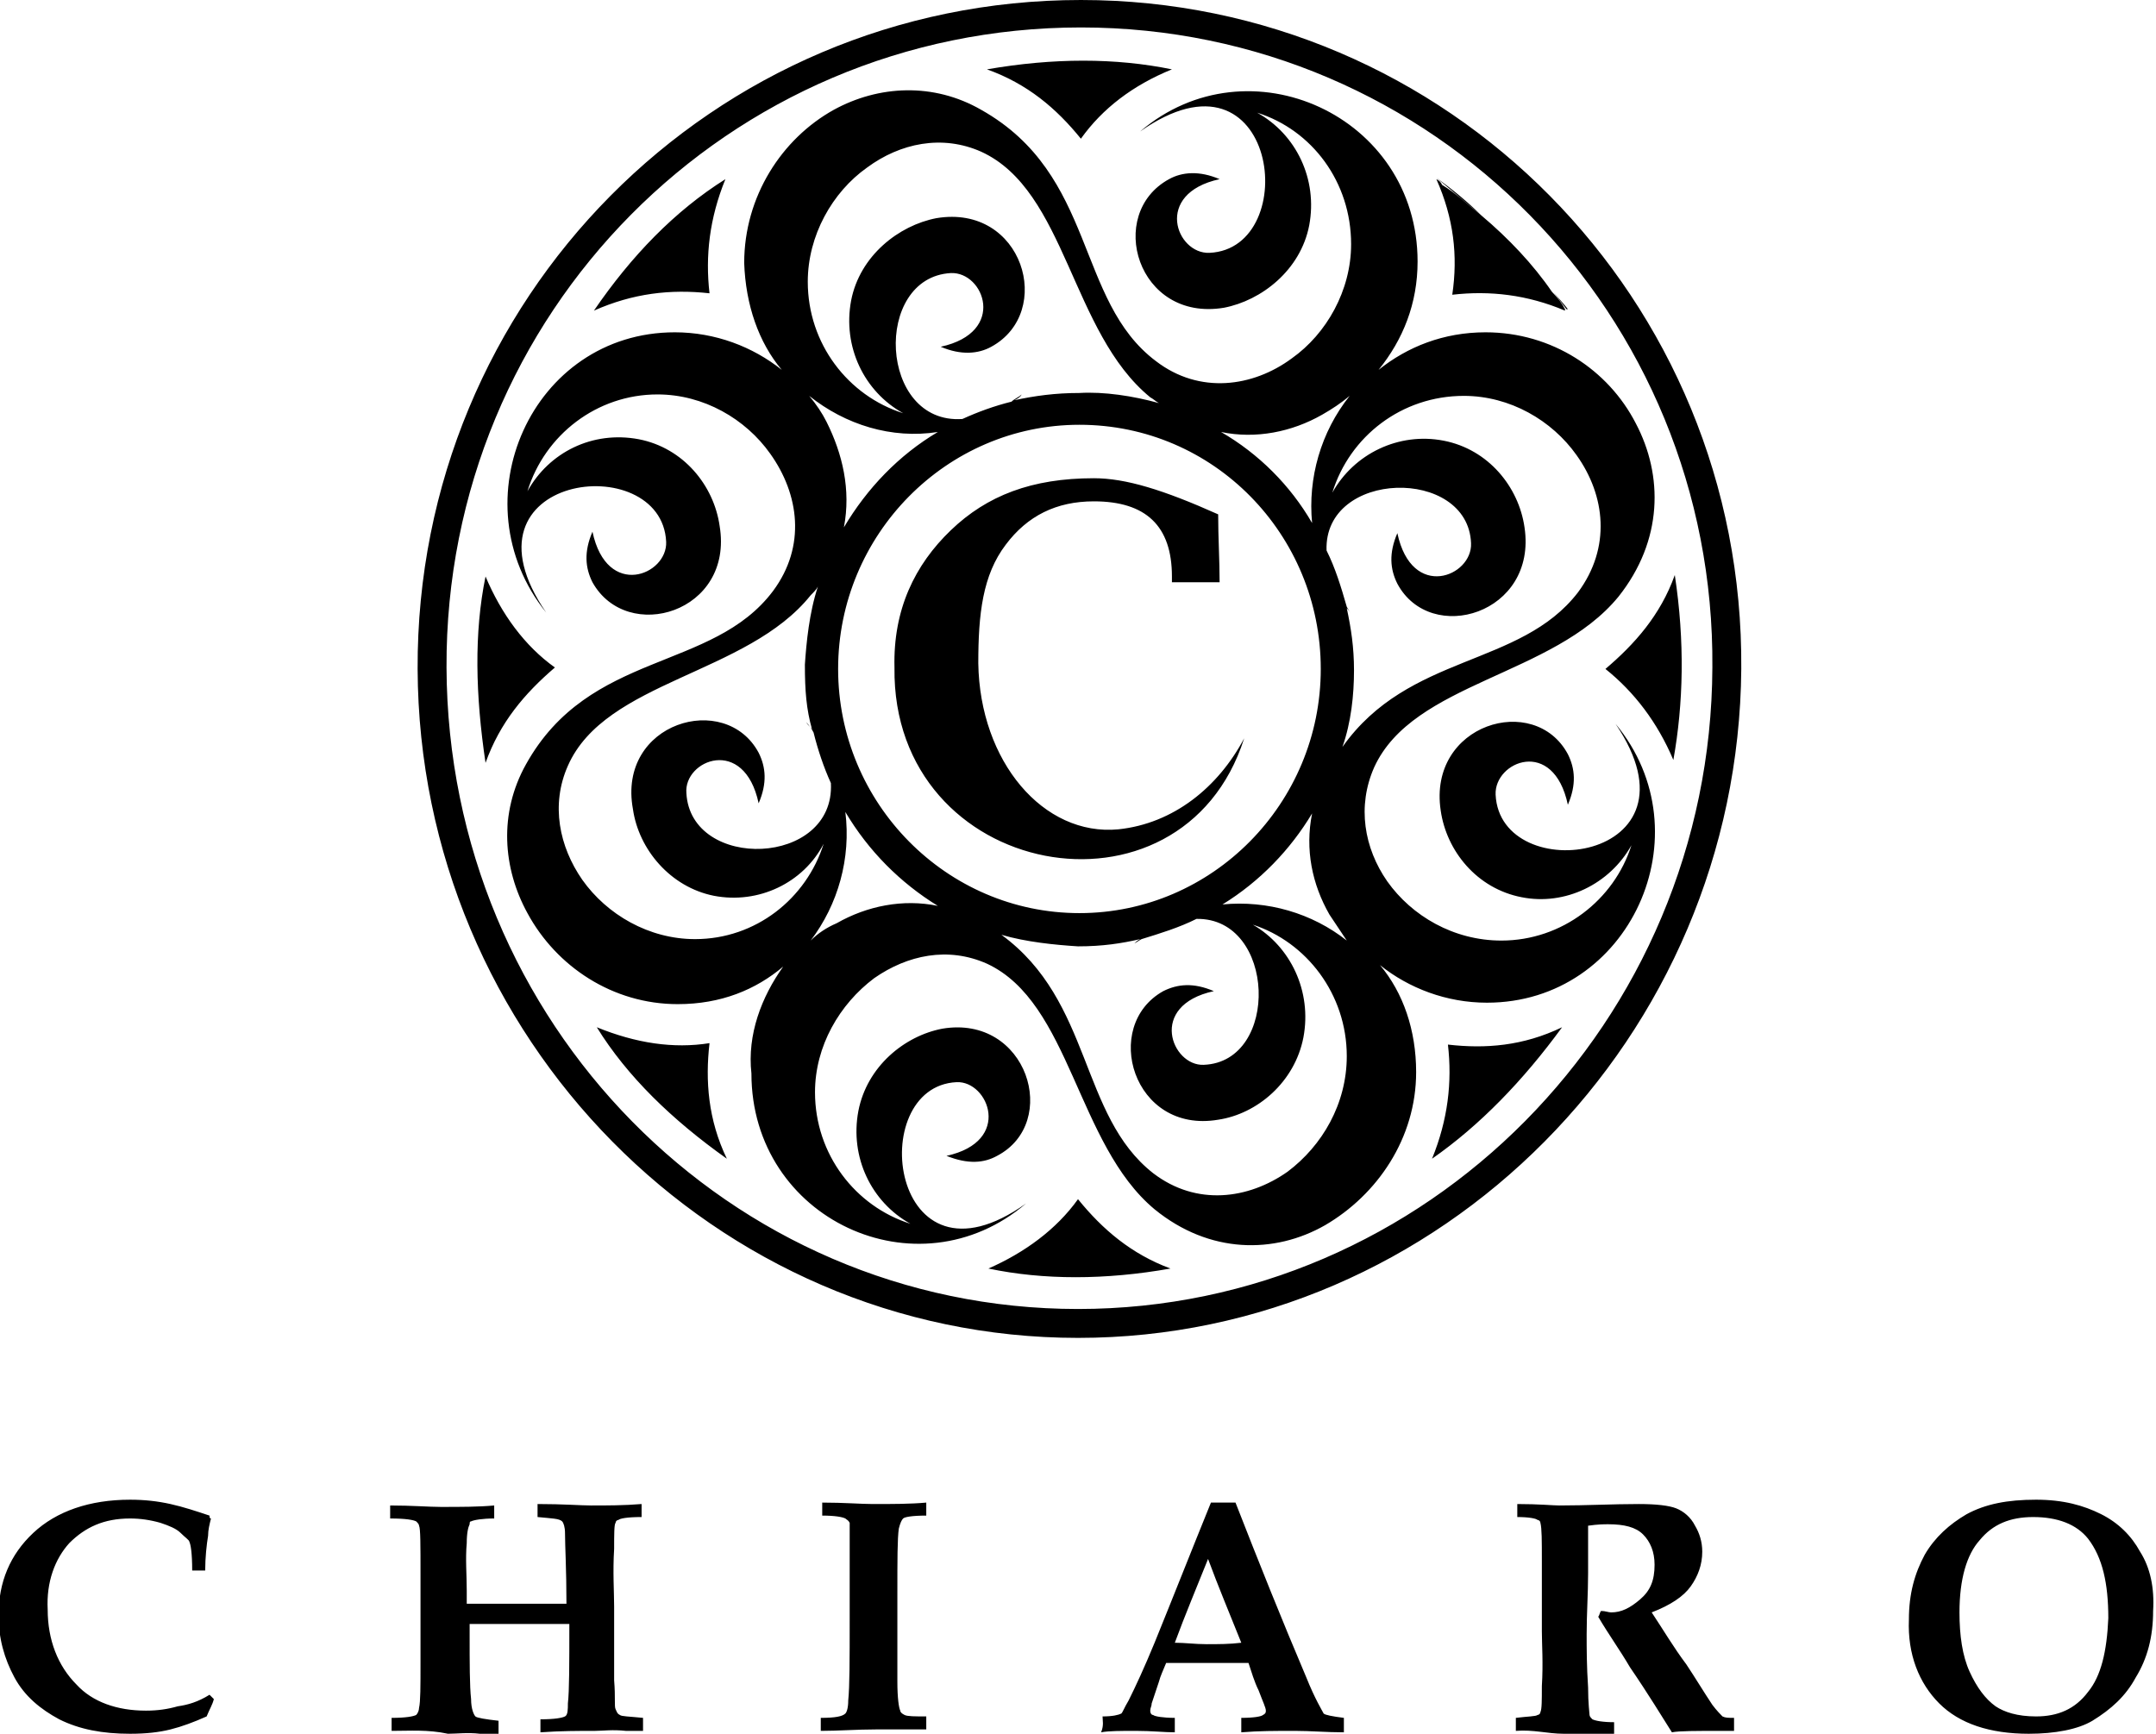 <?xml version="1.0" encoding="UTF-8"?> <!-- Generator: Adobe Illustrator 19.0.0, SVG Export Plug-In --> <svg xmlns="http://www.w3.org/2000/svg" xmlns:xlink="http://www.w3.org/1999/xlink" xmlns:a="http://ns.adobe.com/AdobeSVGViewerExtensions/3.0/" x="0px" y="0px" width="149.2px" height="120px" viewBox="0 0 149.2 120" style="enable-background:new 0 0 149.2 120;" xml:space="preserve"> <style type="text/css"> .st0{fill-rule:evenodd;clip-rule:evenodd;} </style> <defs> </defs> <g> <path class="st0" d="M140.9,118.8c1.5,0,2.7-0.5,3.6-1.7c0.9-1.1,1.3-2.8,1.4-5.1c0-2.4-0.4-4.2-1.4-5.5c-0.8-1-2.1-1.5-3.8-1.5 c-1.6,0-2.8,0.5-3.7,1.6c-0.9,1-1.4,2.7-1.4,5c0,1.6,0.2,3,0.7,4.1c0.5,1.1,1.1,1.9,1.8,2.4C138.7,118.5,139.6,118.8,140.9,118.8 L140.9,118.8z M140.4,120c-2.7,0-4.8-0.7-6.2-2.1c-1.4-1.4-2.2-3.4-2.1-5.8c0-1.8,0.4-3.2,1.1-4.5c0.7-1.2,1.7-2.1,2.9-2.8 c1.3-0.7,2.8-1,4.8-1c1.9,0,3.3,0.4,4.5,1c1.2,0.6,2.1,1.5,2.7,2.6c0.7,1.1,1,2.5,0.9,4.1c0,1.8-0.4,3.3-1.2,4.6 c-0.7,1.3-1.7,2.2-3,3C143.8,119.7,142.2,120,140.4,120L140.4,120z M104.9,119.8c0-0.3,0-0.6,0-0.9c0.8-0.1,1.4-0.1,1.5-0.2 c0.1,0,0.2-0.1,0.2-0.2c0.1-0.2,0.1-0.8,0.1-1.8c0.1-1.6,0-2.9,0-3.8c0-1.3,0-2.9,0-4.8c0-1.5,0-2.3-0.1-2.7c0-0.1-0.1-0.2-0.2-0.2 c-0.1-0.1-0.6-0.2-1.4-0.2c0-0.3,0-0.6,0-0.9c1.5,0,2.5,0.1,2.9,0.1c1.9,0,3.7-0.1,5.5-0.1c1.2,0,2.1,0.1,2.6,0.3 c0.5,0.2,1,0.6,1.3,1.2c0.3,0.5,0.5,1.1,0.5,1.8c0,0.9-0.3,1.7-0.8,2.4c-0.5,0.7-1.4,1.3-2.7,1.8c0.8,1.2,1.5,2.4,2.4,3.6 c0.6,0.9,1.2,1.9,1.8,2.8c0.3,0.4,0.6,0.7,0.7,0.8c0.2,0.1,0.4,0.1,0.8,0.1c0,0.3,0,0.6,0,0.9c-0.2,0-0.5,0-0.7,0 c-1.9,0-3.1,0-3.6,0.1c-0.7-1.1-1.6-2.6-2.9-4.5c-0.7-1.2-1.5-2.3-2.2-3.5c0.1-0.1,0.1-0.3,0.2-0.4c0.3,0,0.5,0.1,0.7,0.1 c0.7,0,1.3-0.3,2-0.9c0.7-0.6,1-1.3,1-2.4c0-0.9-0.3-1.6-0.8-2.1c-0.5-0.5-1.3-0.7-2.4-0.7c-0.3,0-0.7,0-1.4,0.1c0,1.1,0,2.2,0,3.3 c0,1.4-0.1,2.8-0.1,4.2c0,1,0,2.2,0.1,3.7c0,1.1,0.1,1.8,0.1,1.9c0,0.1,0.1,0.2,0.2,0.3c0.2,0.1,0.7,0.2,1.5,0.2c0,0.3,0,0.6,0,0.9 c-1.3,0-2.4-0.1-3.5-0.1S106.1,119.7,104.9,119.8L104.9,119.8z M83.6,107.9c-0.8,2-1.6,3.9-2.3,5.8c0.7,0,1.4,0.1,2.2,0.1 c0.8,0,1.6,0,2.4-0.1C85.1,111.7,84.3,109.8,83.6,107.9L83.6,107.9z M76.3,118.8c0.7,0,1.1-0.1,1.3-0.2c0.1-0.1,0.2-0.4,0.5-0.9 c0.5-1,1.1-2.3,1.8-4c1.3-3.2,2.6-6.5,3.9-9.7c0.6,0,1.1,0,1.7,0c1.6,4.1,3.2,8.1,4.9,12.1c0.6,1.5,1.1,2.3,1.2,2.5 c0.1,0.1,0.6,0.2,1.4,0.3c0,0.3,0,0.7,0,1c-1.2,0-2.3-0.1-3.4-0.1c-1.3,0-2.5,0-3.7,0.1c0-0.3,0-0.7,0-1c0.9,0,1.4-0.1,1.5-0.2 c0.2-0.1,0.2-0.2,0.2-0.3c0-0.2-0.2-0.6-0.5-1.4c-0.3-0.6-0.5-1.3-0.7-1.9c-0.9,0-1.9,0-3,0c-1,0-1.9,0-2.7,0 c-0.2,0.5-0.4,0.9-0.5,1.3c-0.1,0.3-0.3,0.9-0.5,1.5c0,0.2-0.1,0.3-0.1,0.5c0,0.2,0.1,0.3,0.2,0.3c0.1,0.1,0.7,0.2,1.5,0.2 c0,0.3,0,0.7,0,1c-0.7,0-1.6-0.1-2.7-0.1c-1,0-1.9,0-2.4,0.1C76.4,119.4,76.3,119.1,76.3,118.8L76.3,118.8z M56.8,119.8 c0-0.3,0-0.6,0-0.9c1,0,1.5-0.1,1.7-0.3c0.1-0.1,0.2-0.4,0.2-0.9c0.1-1,0.1-2.8,0.1-5.6c0-1,0-2.5,0-4.5c0-1.3,0-2.1,0-2.2 c-0.1-0.2-0.2-0.2-0.3-0.3c-0.2-0.1-0.7-0.2-1.6-0.2c0-0.3,0-0.6,0-0.9c1.5,0,2.7,0.1,3.5,0.1c1.4,0,2.6,0,3.7-0.1 c0,0.3,0,0.6,0,0.9c-1,0-1.5,0.1-1.6,0.2c-0.1,0.1-0.2,0.3-0.3,0.7c-0.1,0.7-0.1,2.2-0.1,4.4c0,2.9,0,5,0,6.2c0,1.1,0.1,1.8,0.2,2 c0,0.1,0.1,0.2,0.3,0.3c0.2,0.1,0.7,0.1,1.5,0.1c0,0.3,0,0.6,0,0.9c-0.4,0-0.8,0-1.3,0c-0.8,0-1.5,0-2.2,0 C59.3,119.7,58,119.8,56.8,119.8L56.8,119.8z M27.1,119.8c0-0.3,0-0.6,0-0.9c1,0,1.5-0.1,1.7-0.2c0.1-0.1,0.2-0.3,0.2-0.5 c0.1-0.4,0.1-1.5,0.1-3.1c0-2,0-4.1,0-6.1c0-2.1,0-3.2-0.1-3.4c0-0.1-0.1-0.2-0.2-0.3c-0.2-0.1-0.7-0.2-1.8-0.2c0-0.3,0-0.6,0-0.9 c1.5,0,2.7,0.1,3.5,0.1c1.4,0,2.6,0,3.7-0.1c0,0.3,0,0.6,0,0.9c-0.8,0-1.4,0.1-1.6,0.2c-0.1,0-0.1,0.1-0.1,0.2 c-0.1,0.2-0.2,0.6-0.2,1.3c-0.1,1.1,0,2.2,0,3.3c0,0.3,0,0.6,0,0.9c0.8,0,2,0,3.6,0c1.5,0,2.6,0,3.3,0c0-2.4-0.1-4-0.1-4.9 c0-0.4-0.1-0.7-0.2-0.8c-0.2-0.2-0.7-0.2-1.7-0.3c0-0.3,0-0.6,0-0.9c1.8,0,3,0.1,3.7,0.1c1.1,0,2.3,0,3.5-0.1c0,0.3,0,0.6,0,0.9 c-1,0-1.5,0.1-1.6,0.2c-0.1,0-0.2,0.1-0.2,0.2c-0.1,0.1-0.1,0.8-0.1,1.8c-0.1,1.6,0,3,0,4c0,1.7,0,3.4,0,5.1c0.1,1.2,0,1.8,0.1,2 c0.1,0.2,0.1,0.3,0.3,0.4c0.1,0.1,0.6,0.1,1.6,0.2c0,0.3,0,0.6,0,0.9c-0.4,0-0.8,0-1.2,0c-0.9-0.1-1.6,0-2.1,0 c-1.1,0-2.4,0-3.8,0.1c0-0.3,0-0.6,0-0.9c1,0,1.5-0.1,1.7-0.2c0.2-0.1,0.2-0.5,0.2-0.9c0.1-0.9,0.1-2.7,0.1-5.5c-0.8,0-1.7,0-2.8,0 c-1.5,0-2.9,0-4.1,0c0,0.3,0,0.5,0,0.8c0,1.9,0,3.5,0.1,4.4c0,0.7,0.2,1.1,0.3,1.2c0.1,0.1,0.7,0.2,1.6,0.3c0,0.3,0,0.6,0,0.9 c-0.5,0-0.9,0-1.3,0c-0.8-0.1-1.6,0-2.2,0C29.6,119.7,28.4,119.8,27.1,119.8L27.1,119.8z M14.5,117.3c0.1,0.1,0.2,0.2,0.3,0.3 c-0.1,0.4-0.3,0.7-0.5,1.2c-0.9,0.4-1.7,0.7-2.5,0.9c-0.8,0.2-1.7,0.3-2.8,0.3c-1.9,0-3.5-0.3-4.9-1c-1.3-0.7-2.4-1.6-3.1-2.9 c-0.7-1.3-1.1-2.7-1.1-4.3c0-2.3,0.8-4.2,2.4-5.7c1.6-1.5,3.9-2.3,6.7-2.3c1,0,1.9,0.1,2.8,0.3c0.9,0.2,1.8,0.5,2.7,0.8 c0,0.1,0,0.2,0.1,0.2c-0.1,0.4-0.2,0.8-0.2,1.2c-0.1,0.6-0.2,1.5-0.2,2.4c-0.3,0-0.7,0-0.9,0c0-1.2-0.1-1.8-0.2-2 c0-0.1-0.3-0.3-0.6-0.6c-0.3-0.3-0.8-0.5-1.4-0.7c-0.7-0.2-1.4-0.3-2.1-0.3c-1.8,0-3.1,0.6-4.2,1.7c-1,1.1-1.6,2.7-1.5,4.6 c0,2.1,0.7,3.9,2,5.2c1.1,1.2,2.8,1.8,4.8,1.8c0.8,0,1.5-0.1,2.2-0.3C13,118,13.7,117.8,14.5,117.3z"></path> <g> <path class="st0" d="M54.2,66.9c-1.9,1.6-4.3,2.6-7.3,2.6c-4.5,0-8.4-2.6-10.4-6.3c-1.7-3.1-2-6.9-0.1-10.3 c4.4-7.9,12.9-6.4,17.1-12c2.3-3.1,1.8-6.7-0.2-9.5c-1.7-2.4-4.6-4.1-7.8-4.1c-4.2,0-7.8,2.8-9,6.7c1.5-2.7,4.5-4.2,7.7-3.6 c3.1,0.6,5.2,3.2,5.6,6c1,6-6.4,8.2-8.8,3.9c-0.5-1-0.6-2.1,0-3.5c1,4.7,5.2,3,5.1,0.7c-0.3-6.5-14.9-4.7-8.3,4.9 C31.6,34.7,36.8,23,46.7,23c2.8,0,5.4,1,7.4,2.6c-1.6-1.9-2.5-4.5-2.6-7.4c0-4.6,2.6-8.6,6.2-10.6c3.1-1.7,6.9-1.9,10.2,0 C75.9,12.1,74.4,20.8,80,25c3,2.3,6.7,1.8,9.4-0.2c2.4-1.7,4.1-4.7,4.1-7.9c0-4.3-2.7-7.9-6.5-9.1c2.7,1.5,4.2,4.6,3.6,7.8 c-0.6,3.1-3.3,5.2-5.9,5.7c-6,1-8.2-6.5-3.8-8.9c0.9-0.5,2.1-0.6,3.5,0c-4.6,1-3,5.2-0.7,5.1c6.5-0.3,4.7-15.1-4.8-8.4 c7.5-6.4,19.2-1.1,19.2,9c0,2.9-1,5.4-2.7,7.5c2-1.6,4.5-2.6,7.4-2.6c4.6,0,8.5,2.6,10.4,6.3c1.9,3.6,1.9,8.1-1.2,12 c-4.5,5.5-14.2,5.9-16.9,11.8c-1.2,2.7-0.7,5.6,0.9,7.9c1.7,2.4,4.6,4.1,7.9,4.1c4.2,0,7.8-2.8,9-6.6c-1.5,2.7-4.6,4.2-7.6,3.6 c-3.1-0.6-5.2-3.2-5.6-6c-0.9-6,6.5-8.2,8.8-3.9c0.5,1,0.6,2.1,0,3.5c-1-4.7-5.1-3-5-0.7c0.3,6.5,14.8,4.7,8.3-4.9 c6.3,7.6,1,19.3-8.9,19.3c-2.8,0-5.4-1-7.4-2.6c1.6,1.9,2.5,4.5,2.5,7.4c0,4.6-2.7,8.5-6.3,10.6c-3.5,2-8,2-11.8-1.1 c-5.4-4.5-5.8-14.3-11.6-17c-2.7-1.2-5.5-0.6-7.8,1c-2.4,1.8-4.1,4.7-4.1,7.9c0,4.3,2.8,7.9,6.6,9.1c-2.7-1.5-4.2-4.6-3.6-7.8 c0.6-3.1,3.2-5.2,5.8-5.7c5.9-1,8.2,6.5,3.8,8.8c-0.9,0.5-2,0.6-3.5,0c4.6-1,2.9-5.2,0.7-5.1c-6.4,0.3-4.6,15.1,4.8,8.4 c-7.5,6.4-19,1.1-19-9C51.7,71.6,52.7,69,54.2,66.9L54.2,66.9z M99.4,12.4c1.2,2.7,1.5,5.3,1.1,8c2.6-0.3,5.2,0,7.8,1.1 c0,0,0,0,0-0.1c-0.2-0.4-0.5-0.8-0.9-1.2c-1.3-1.9-3-3.7-4.9-5.3c-0.9-0.7-1.7-1.5-2.7-2.1C99.7,12.6,99.6,12.5,99.4,12.4 L99.4,12.4z M68.3,4.8c2.8,1,4.8,2.7,6.5,4.8c1.5-2.1,3.6-3.7,6.3-4.8C77.2,4,72.9,4,68.3,4.8L68.3,4.8z M41.1,21.5 c2.7-1.2,5.3-1.5,8-1.2c-0.3-2.6,0-5.2,1.1-7.9C46.7,14.6,43.7,17.7,41.1,21.5L41.1,21.5z M33.6,52.8c1-2.8,2.7-4.8,4.8-6.6 c-2.1-1.5-3.7-3.7-4.8-6.3C32.8,43.8,32.9,48.1,33.6,52.8L33.6,52.8z M50.3,80.2c-1.3-2.7-1.5-5.4-1.2-8c-2.5,0.4-5.1,0-7.8-1.1 C43.4,74.5,46.5,77.5,50.3,80.2L50.3,80.2z M81,87.8c-2.7-1-4.7-2.7-6.4-4.8c-1.5,2.1-3.7,3.7-6.2,4.8 C72.2,88.6,76.5,88.6,81,87.8L81,87.8z M108.1,71.1c-2.7,1.3-5.3,1.5-7.9,1.2c0.3,2.6,0,5.2-1.1,7.9 C102.4,77.9,105.4,74.8,108.1,71.1L108.1,71.1z M115.9,39.8c-1,2.8-2.8,4.8-4.8,6.5c2,1.6,3.6,3.7,4.7,6.3 C116.5,48.7,116.6,44.4,115.9,39.8L115.9,39.8z M74.8,0c-25.5,0-46,20.7-45.9,46.3C29,71.8,49.5,92.6,74.6,92.6 s45.7-20.8,45.9-46.3C120.7,20.7,100.2,0,74.8,0L74.8,0z M74.8,1.9c-24.4,0-44,19.8-43.9,44.3C31,70.8,50.5,90.6,74.6,90.6 c24.1,0,43.8-19.9,43.9-44.4C118.7,21.8,99.2,1.9,74.8,1.9L74.8,1.9z M74.7,63.2c9.2,0,16.7-7.6,16.7-16.9 c0-9.3-7.4-16.9-16.7-16.9c-9.2,0-16.7,7.6-16.7,16.9C58,55.6,65.5,63.2,74.7,63.2L74.7,63.2z M84.6,62.6c3.1-0.3,6.2,0.6,8.6,2.5 c-0.4-0.6-0.8-1.2-1.2-1.8c-1.2-2.1-1.7-4.5-1.2-7C89.3,58.8,87.2,61,84.6,62.6L84.6,62.6z M69.3,64.7c6.3,4.6,5.4,12.5,10.5,16.5 c3,2.3,6.6,1.8,9.3-0.1c2.4-1.8,4.1-4.7,4.1-8c0-4.3-2.8-7.9-6.5-9.1c2.6,1.5,4.1,4.6,3.5,7.8c-0.6,3.1-3.2,5.3-5.9,5.7 c-5.9,1-8.1-6.5-3.8-8.9c1-0.5,2.1-0.6,3.5,0c-4.6,1-2.9,5.2-0.7,5.1c5.3-0.2,5-10.2-0.5-10.1c-1.2,0.6-2.5,1-3.8,1.4 c-0.2,0.1-0.3,0.2-0.5,0.3c0.1-0.1,0.2-0.2,0.4-0.3c-1.3,0.3-2.6,0.5-4.3,0.5C73,65.4,71,65.2,69.3,64.7L69.3,64.7z M58.5,56.2 c0.4,3.2-0.5,6.4-2.4,8.9c0.5-0.5,1.1-0.9,1.8-1.2c2.1-1.2,4.6-1.7,7-1.2C62.3,61.1,60.1,58.9,58.5,56.2L58.5,56.2z M56.6,40.6 c-0.1,0.2-0.3,0.4-0.5,0.6c-4.4,5.5-14.2,5.9-16.8,11.8c-1.2,2.7-0.6,5.6,1,7.9c1.7,2.4,4.6,4.1,7.8,4.1c4.2,0,7.7-2.8,8.9-6.6 c-1.4,2.7-4.5,4.2-7.6,3.6c-3-0.6-5.2-3.2-5.6-6c-1.1-6,6.4-8.2,8.7-3.9c0.5,1,0.6,2.1,0,3.5c-1-4.7-5.2-3-5-0.7 c0.3,5.4,10.3,5.1,10-0.7c-0.5-1.1-0.9-2.3-1.2-3.5c-0.1-0.2-0.3-0.5-0.5-0.7c0.1,0.2,0.3,0.3,0.4,0.5c-0.4-1.4-0.5-2.7-0.5-4.5 C55.8,44.5,56,42.4,56.6,40.6L56.6,40.6z M64.9,29.9c-3.2,0.5-6.4-0.5-8.9-2.5c0.5,0.6,0.9,1.2,1.2,1.8c1.1,2.2,1.7,4.7,1.2,7.3 C60,33.8,62.2,31.5,64.9,29.9L64.9,29.9z M80.2,27.9c-0.2-0.1-0.4-0.3-0.6-0.4c-5.5-4.5-5.8-14.3-11.7-17 c-2.7-1.2-5.6-0.6-7.9,1.1c-2.4,1.7-4.1,4.7-4.1,7.9c0,4.3,2.8,7.9,6.6,9.1c-2.7-1.5-4.2-4.6-3.6-7.8c0.6-3.1,3.3-5.2,5.9-5.7 c6-1,8.2,6.5,3.8,8.9c-0.9,0.5-2.1,0.6-3.5,0c4.6-1,3-5.2,0.7-5.1c-5.4,0.3-5,10.5,0.8,10.1c1.1-0.5,2.2-0.9,3.4-1.2 c0.2-0.2,0.5-0.3,0.7-0.5c-0.1,0.2-0.3,0.3-0.5,0.4c1.4-0.3,2.8-0.5,4.5-0.5C76.4,27.1,78.4,27.4,80.2,27.9L80.2,27.9z M90.8,36.2 c-0.3-3.1,0.6-6.3,2.6-8.8c-0.6,0.5-1.2,0.9-1.9,1.3c-2.1,1.2-4.6,1.7-7,1.2C87.1,31.4,89.3,33.6,90.8,36.2L90.8,36.2z M86.1,51.1 c-1.8,3.4-4.9,5.9-8.7,6.3c-5.2,0.5-9.6-4.7-9.7-11.5c0-3.4,0.3-6.1,1.9-8.2c1.5-2,3.5-3,6.1-3c3.6,0,5.4,1.7,5.4,5.2 c0,0.2,0,0.3,0,0.4c1.1,0,2.2,0,3.3,0c0-1.5-0.1-3.1-0.1-4.7c-3.8-1.7-6.4-2.5-8.6-2.5c-4.3,0-7.4,1.2-9.9,3.6 c-2.5,2.4-4,5.5-3.9,9.5C61.7,60.9,81.8,64.6,86.1,51.1L86.1,51.1z M109.2,41c2.3-3.1,1.9-6.7-0.1-9.5c-1.7-2.4-4.6-4.1-7.8-4.1 c-4.3,0-7.9,2.8-9.1,6.7c1.5-2.7,4.6-4.2,7.7-3.6c3.1,0.6,5.2,3.2,5.6,6c0.9,6-6.5,8.2-8.8,3.9c-0.5-1-0.6-2.1,0-3.5 c1,4.7,5.2,3,5.1,0.7c-0.2-5.3-10.2-5.1-10,0.5c0.6,1.2,1,2.5,1.4,3.9c0.1,0.2,0.2,0.3,0.3,0.5c-0.1-0.2-0.2-0.3-0.3-0.4 c0.3,1.4,0.5,2.7,0.5,4.3c0,1.7-0.2,3.6-0.8,5.3C97.5,45.2,105.2,46.2,109.2,41L109.2,41z M107.5,20.2l0.9,1.2c0,0,0,0,0.1,0 C108.2,21,107.8,20.6,107.5,20.2L107.5,20.2z M99.4,12.3l3.1,2.6C101.6,14,100.5,13.1,99.4,12.3z"></path> </g> </g> </svg> 
